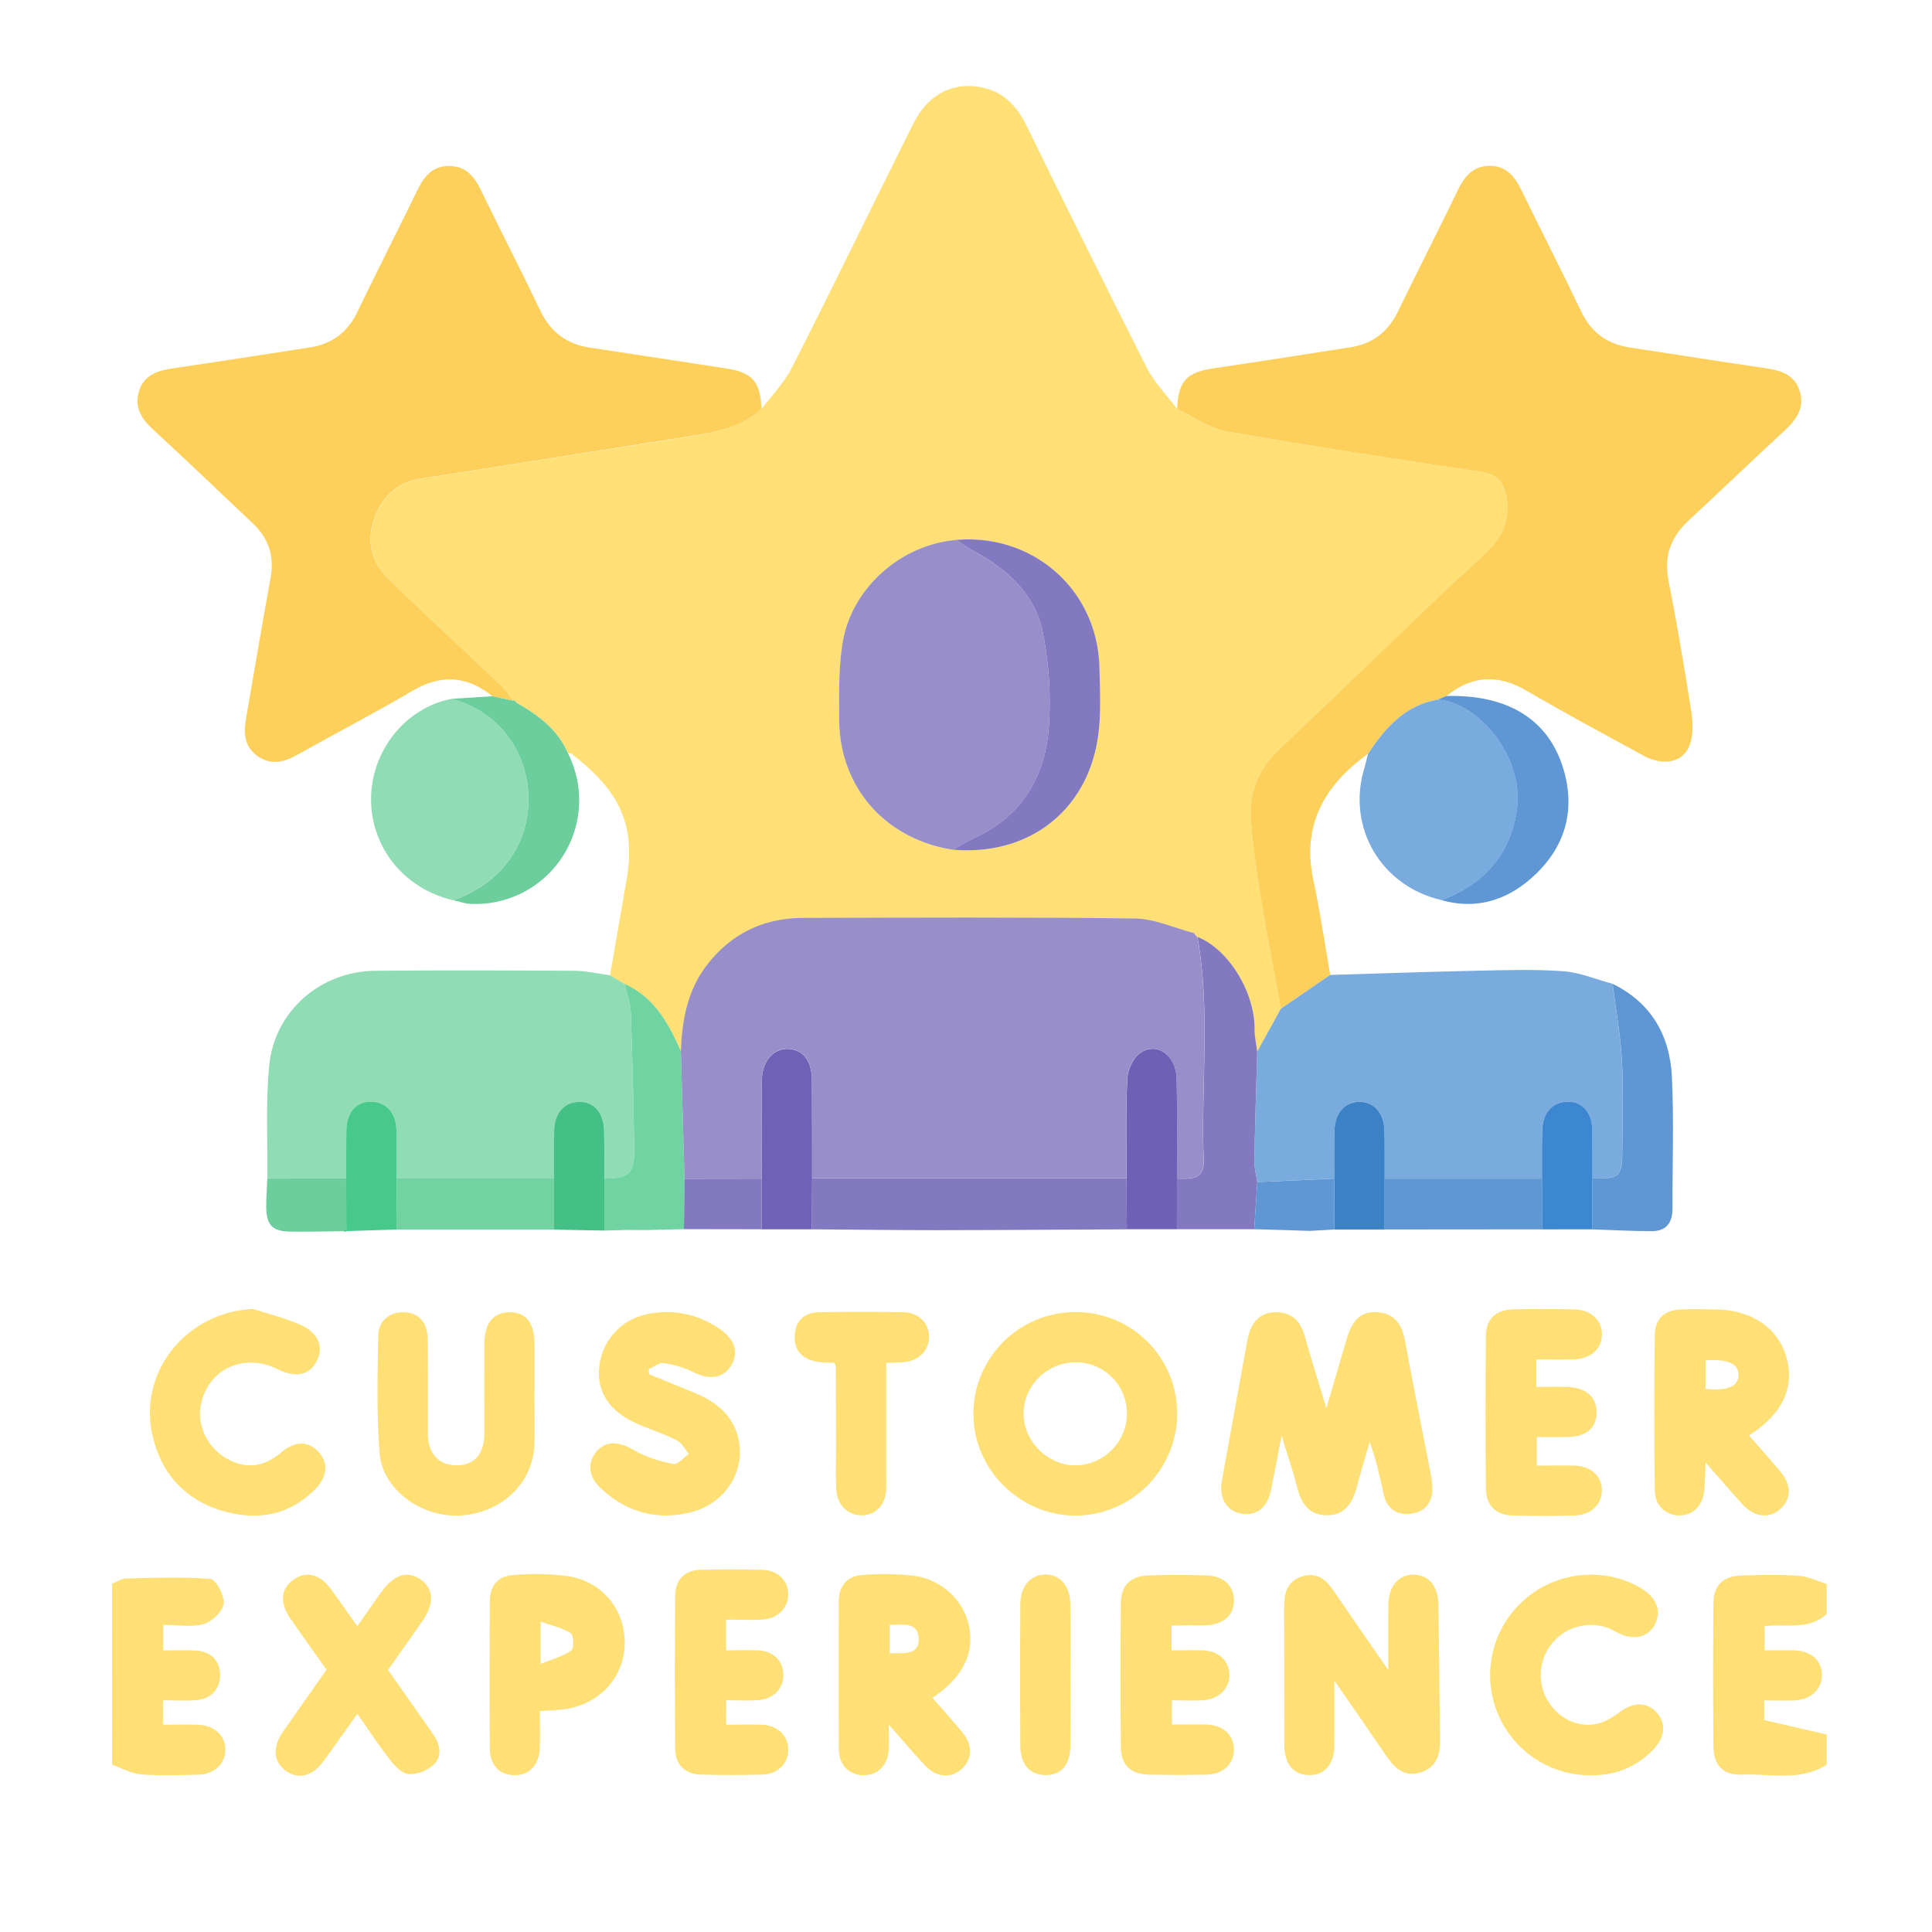 <svg xmlns="http://www.w3.org/2000/svg" id="Layer_1" data-name="Layer 1" viewBox="0 0 1000 1000"><defs><style>.cls-1{fill:none;}.cls-2{fill:#fee076;}.cls-3{fill:#fdd05b;}.cls-4{fill:#7aabde;}.cls-5{fill:#90ddb5;}.cls-6{fill:#90dcb4;}.cls-7{fill:#8379c1;}.cls-8{fill:#5e97d4;}.cls-9{fill:#6fd4a1;}.cls-10{fill:#6dce9d;}.cls-11{fill:#6e61b6;}.cls-12{fill:#6e61b5;}.cls-13{fill:#44bf85;}.cls-14{fill:#3b81c5;}.cls-15{fill:#47c98c;}.cls-16{fill:#3c87cf;}.cls-17{fill:#978eca;}</style></defs><rect class="cls-1" width="1000" height="1000"></rect><path class="cls-2" d="M58,819.82c2.37-1,4.73-2.73,7.13-2.79,14.59-.33,29.27-1,43.76.25,2.87.25,7.43,8.67,6.89,12.74s-6,9.35-10.25,10.55c-6.4,1.79-13.68.46-21,.46v13.21c5.77,0,11.2-.22,16.6.06,7.87.4,12.6,5.14,12.81,12.35s-4.44,12.63-12,13.31c-5.66.51-11.4.1-17.5.1V892.7c6,0,11.93-.15,17.89,0,8.59.26,14.37,5.62,14.33,13s-5.78,12.72-14.42,12.89c-9.81.19-19.68.61-29.42-.19-5-.41-9.86-3.26-14.78-5Z"></path><path class="cls-2" d="M945.48,913.43c-13.85,8.79-29.29,4.52-44.08,5.1-9.42.37-14.45-4.84-14.53-14.33q-.32-37.14,0-74.29c.08-9.43,5-14.15,14.59-14.44,9.78-.29,19.61-.54,29.35.13,5,.34,9.79,2.75,14.67,4.22v15.6c-9.33,8.73-21.57,4.74-32.1,6.34V854.2c5.46,0,10.34-.12,15.2,0C937.49,854.5,943,859.4,943,867c0,7.4-5.62,12.76-14.24,13.13-5.1.21-10.22,0-15.57,0v10.19l32.29,7.48Z"></path><path class="cls-2" d="M394.14,211.76c5.3-7.09,11.76-13.58,15.71-21.36,21.25-41.88,41.82-84.12,62.74-126.17,7.52-15.12,20.1-21.93,35.14-19.07,11.42,2.18,18.52,9.59,23.53,19.78,20.59,41.89,41.18,83.79,62.32,125.4,3.94,7.77,10.4,14.25,15.7,21.32,8.45,4,16.54,10.05,25.42,11.61,43.88,7.68,87.95,14.3,132,21,6.93,1.05,10.83,3.77,12.57,10.75,2.77,11.13,0,20.69-7.59,28.61s-16,14.91-23.91,22.47c-28.54,27.27-56.93,54.7-85.57,81.87-10.55,10-15.69,22.19-14.71,36.38.93,13.43,2.95,26.82,5.14,40.13,3.17,19.26,6.92,38.43,10.42,57.64l-12.3,22.22c-.48-3.85-1.39-7.7-1.36-11.55.15-19.19-13.55-41.5-29.61-47.81l0,.28c-.6-.73-1.19-1.47-1.78-2.21-10.17-2.63-20.32-7.42-30.52-7.55-57.36-.73-114.73-.47-172.1-.29-20.58.07-37.45,8.45-49.9,25-9.76,13-12.45,28.18-13,44-6.39-14.41-13.8-28-29.2-34.82l-7.55-4.46q4.32-25,8.64-50c5.42-31.32-7-47.94-28.65-64.91-.36-.28-1.12-.05-1.69-.06-5.24-12.18-15.17-19.63-26.23-25.92l-1.88-1.69-.12.39c-1.92-2.46-3.58-5.2-5.82-7.33-19.65-18.65-39.6-37-59-55.85-8.73-8.48-11.34-19.32-7.21-31,3.91-11.05,11.36-18.62,23.39-20.65,8.22-1.39,16.48-2.55,24.72-3.85q59.22-9.33,118.43-18.67C372.57,223.34,384.48,220.38,394.14,211.76Zm100.68,67.73c-28.78,2.5-54.3,25.08-58.75,53.64-2,13-1.79,26.39-1.7,39.59.26,34.87,24,61.65,58.81,67.09,39.62,3.4,70.34-20.61,75.33-59.81,1.44-11.37.85-23.07.55-34.6C568,305.35,534.91,276.08,494.82,279.49Z"></path><path class="cls-3" d="M663,522.08c-3.5-19.21-7.25-38.38-10.42-57.64-2.19-13.31-4.21-26.7-5.14-40.13-1-14.19,4.16-26.37,14.71-36.38,28.64-27.17,57-54.6,85.57-81.87,7.91-7.56,16.34-14.59,23.91-22.47S782,266.11,779.26,255c-1.74-7-5.64-9.7-12.57-10.75-44-6.66-88.11-13.28-132-21-8.88-1.56-17-7.62-25.42-11.61.6-14.6,4.94-19,19.62-21.13,23.4-3.41,46.76-7.16,70.13-10.77,11.43-1.77,19.42-7.95,24.49-18.38,10.21-21,20.8-41.79,31-62.81,3.52-7.29,8-12.8,16.74-12.71,8.37.08,12.75,5.48,16.12,12.38,10.26,21,20.89,41.75,30.94,62.81,5.19,10.89,13.37,17,25.09,18.8,23.38,3.57,46.74,7.27,70.14,10.7,7.8,1.14,15,3.08,17.81,11.4,3.08,9-1.5,15.29-7.89,21.17-16.58,15.25-32.77,30.92-49.32,46.2-9.24,8.53-13,18.3-10.55,31,4.42,22.64,8.31,45.39,11.84,68.18.89,5.73,1.06,12.39-1,17.58-3.54,8.79-13.82,10.51-23.76,5.07-20.23-11.06-40.58-21.93-60.46-33.59-14.8-8.68-28.29-8-41.49,2.68l-4.6,1.89c-16.95,2.95-27.09,14.66-36,28-22.43,16.21-34.48,36.72-28.32,65.5,3.47,16.21,5.86,32.66,8.74,49Z"></path><path class="cls-3" d="M394.14,211.76c-9.66,8.62-21.57,11.58-33.91,13.52Q301,234.6,241.8,244c-8.24,1.3-16.5,2.46-24.72,3.85-12,2-19.48,9.6-23.39,20.65-4.13,11.69-1.52,22.53,7.21,31,19.42,18.87,39.37,37.2,59,55.85,2.24,2.13,3.9,4.87,5.82,7.33l-10.87-2.33c-13.14-10.61-26.55-11.5-41.37-2.78-19.6,11.53-39.82,22-59.67,33.14-6.77,3.8-13.4,5.46-20.27.8s-7.58-11.68-6.25-19.26c4.27-24.41,8.3-48.87,12.77-73.24,2.07-11.28-1.12-20.47-9.25-28.17-17.19-16.27-34.31-32.61-51.71-48.64-6-5.55-9.69-11.55-7.13-19.78,2.63-8.44,9.63-10.6,17.48-11.76,23.66-3.48,47.3-7.18,70.94-10.84,11.36-1.76,19.44-7.69,24.52-18.24,10.24-21.27,21-42.31,31.31-63.52,3.4-7,7.86-12.17,16.23-12.15S245.3,91,248.71,98c10.2,21,20.87,41.7,30.92,62.74,5.33,11.15,13.68,17.4,25.77,19.2,23.37,3.5,46.72,7.17,70.09,10.7C389.42,192.74,393.58,197.38,394.14,211.76Z"></path><path class="cls-4" d="M663,522.08l25.48-17.45c25.27-.74,50.53-1.65,75.81-2.18,15-.32,30-.82,44.9.26,8.6.63,17,4.24,25.45,6.5,1.68,13.33,4.1,26.63,4.84,40,.85,15.24.22,30.55.19,45.83,0,13.9-1.41,15.21-15.47,14.94,0-8.37,0-16.74-.09-25.12-.12-8.89-5-14.59-12.37-14.64-8,0-13.32,5.51-13.56,14.7-.21,8.37-.09,16.74-.11,25.12H716.7c0-8.34.09-16.68-.11-25-.22-9.12-5.7-15-13.36-14.74-7.34.27-12.29,6-12.49,14.73-.18,8.34-.08,16.68-.11,25l-39.85,1.79c-.54-3.64-1.6-7.29-1.53-10.92.34-18.88,1-37.75,1.49-56.62Z"></path><path class="cls-5" d="M315.67,504.81l7.55,4.46c1.15,5,3.11,10,3.29,15.09.88,23.58,1.41,47.16,1.76,70.75.18,12.22-3,15-15.45,14.92,0-8.35.07-16.7-.13-25-.21-9-5.13-14.66-12.4-14.71-8,0-13.19,5.51-13.42,14.72-.21,8.34-.1,16.7-.14,25H205.34c0-8.37.08-16.74-.13-25.11-.24-9.19-5.53-14.76-13.53-14.7-7.38.06-12.26,5.72-12.39,14.63-.13,8.37-.08,16.75-.1,25.12l-40.82,0c.22-19.56-.93-39.25,1-58.64,2.79-28.08,26.57-48.59,54.72-48.86,34.55-.33,69.11-.19,103.67,0C303.73,502.57,309.7,504,315.67,504.81Z"></path><path class="cls-2" d="M663.34,743.06c-2.12,11-3.68,19.41-5.39,27.82-1.91,9.42-7.42,13.87-15.36,12.57-7.69-1.25-11.77-8.08-10.14-17.11Q639,730.18,645.57,694c1.74-9.56,6.38-14.5,14.16-14.77,9-.32,13.52,4.72,15.81,12.94,3.24,11.64,6.9,23.17,11,36.78,3.87-13.23,7.16-24.66,10.56-36.07,3-10.2,7.82-14.35,16.07-13.65,9,.76,12.56,6.65,14.09,14.89,4.25,23,8.83,45.85,13.25,68.78a45.61,45.61,0,0,1,.87,6.87c.25,7.37-3.14,12.4-10.47,13.61-7.16,1.17-12.67-1.88-14.48-9.18-2.26-9.09-3.86-18.35-7.51-27.81-2.23,7.76-4.58,15.49-6.65,23.29-2.18,8.23-6.27,14.72-15.63,14.62s-13.28-6.48-15.36-14.86C669.27,761.4,666.53,753.55,663.34,743.06Z"></path><path class="cls-2" d="M557.18,679.14a52.33,52.33,0,0,1,52.1,53.28,52.88,52.88,0,0,1-52.71,52.07c-29-.1-53-24.29-52.75-53.11A52.78,52.78,0,0,1,557.18,679.14Zm26.12,52.77a26.48,26.48,0,0,0-26-26.79c-14.91-.26-27.37,11.68-27.51,26.35-.14,14.48,12.59,27.19,27.07,27A27,27,0,0,0,583.3,731.91Z"></path><path class="cls-2" d="M718.57,864.4c0-13-.08-23.34,0-33.69.09-9.72,5.53-16,13.44-15.67,7.67.28,12.38,6,12.51,15.59.32,23.08.55,46.16.85,69.23.1,8.06-1.55,15.16-10.5,17.66-8.56,2.39-13.37-2.84-17.65-9.14-8.24-12.11-16.62-24.12-26.55-38.5,0,12.73.06,22.89,0,33s-4.72,15.89-12.92,15.91-13-5.68-13-15.84c-.07-23.94,0-47.89-.07-71.83,0-7.37,2.07-13.12,9.76-15.31,7.37-2.1,12,1.87,15.81,7.51C699.11,836.38,708.13,849.31,718.57,864.4Z"></path><path class="cls-6" d="M234.77,466c-25.44-5.78-42.88-27.29-42.71-52.68.17-25,18-47,41.67-51.61,38.23,10.46,48.38,51.95,32.79,78.83C259.36,452.85,248.12,460.91,234.77,466Z"></path><path class="cls-4" d="M708.1,390.14c8.87-13.34,19-25.05,36-28,20.55,1.07,45.72,29.61,40.88,58.29-3.91,23.2-17.64,37.33-38.79,45.48-31.44-7.25-49.28-37.74-40-68.36C706.9,395.11,707.46,392.61,708.1,390.14Z"></path><path class="cls-2" d="M905.27,743c5.74,6.57,11.14,12.54,16.29,18.73,5.76,6.93,5.65,14.06,0,19.23-5.79,5.3-13.44,4.47-19.74-2.41-6-6.53-11.72-13.25-19-21.55-.28,6.08-.33,10.18-.68,14.26-.7,8.1-6,13.32-13.21,13.13-6.87-.18-12.36-5.21-12.44-12.92q-.44-40.23,0-80.48c.09-8.53,5.21-13,13.86-13.24,5.76-.2,11.53-.07,17.3,0,18.46.06,32.36,9.22,36.86,24.25C929.19,717.81,922.81,731.87,905.27,743ZM882.79,704.1v14.77c11.25,1.21,16.93-1.22,17.08-7.06S894.46,703.36,882.79,704.1Z"></path><path class="cls-2" d="M482.66,878.78c5.51,6.36,10.7,12.1,15.6,18.07,5.23,6.39,5,13.62-.27,18.59-5.48,5.16-13.23,4.7-19.12-1.55S467.4,901,460.05,892.7c0,5.38.14,8.87,0,12.35-.42,8.64-5.63,14-13.35,13.77-7.37-.16-12.49-5.33-12.54-13.58-.16-25.36-.07-50.72-.06-76.08,0-8.24,4.29-13.36,12.28-13.95a137.25,137.25,0,0,1,25.88.3c14.83,1.75,26.28,12.38,29.19,25.72C504.58,855.62,498.54,868.09,482.66,878.78Zm-22.13-23c6.89-.33,15.33,1.38,15-7.72-.33-8.77-8.46-6.93-15-7.07Z"></path><path class="cls-2" d="M276.6,721.44c0,8.66.21,17.32,0,26-.56,20.12-16.93,35.75-38.43,37C218,785.49,197.93,771,196.45,752c-1.56-20.08-1-40.36-.7-60.54.1-7.75,5.82-12.32,13-12.24,7.59.08,12.47,4.88,12.6,13.44.27,16.45.06,32.9.13,49.35.05,10.69,5.75,16.65,15.52,16.43,8.59-.2,13.67-6.14,13.69-16.16,0-15.58-.06-31.17,0-46.76.06-10.83,4.89-16.53,13.51-16.3,8.25.22,12.37,5.55,12.44,16.27.06,8.66,0,17.32,0,26Z"></path><path class="cls-2" d="M335.89,711.26q11.75,4.8,23.5,9.62c10.87,4.48,19.64,11.17,22.66,23.17,4.27,17-6.43,34.29-24.67,38.75-17.82,4.37-33.75-.24-47-13.06-5.93-5.75-6.31-13.13-1.56-18.55,5-5.71,11.91-5.05,19.34-.6,6.1,3.65,13.37,5.73,20.4,7.17,2.22.46,5.33-3.36,8-5.23-2.06-2.41-3.66-5.72-6.27-7-6.38-3.26-13.27-5.52-19.89-8.34-15-6.37-21.93-17-20.14-30.49,1.88-14.16,12.67-25,27.49-27a47.64,47.64,0,0,1,35.27,8.53c7.42,5.28,9.37,12,5.43,18.54-4.08,6.72-11.34,7.6-19.67,3.41a51.51,51.51,0,0,0-15.33-4.63c-2.35-.35-5.09,2-7.66,3.13C335.87,709.47,335.88,710.37,335.89,711.26Z"></path><path class="cls-2" d="M169,864.28c-6.43-9.14-12.82-18-19-27-5.41-8-4.53-15.2,2.06-19.75s13.56-2.79,19.24,5c4.4,6,8.64,12.16,13.62,19.19,4.41-6.26,8.28-11.81,12.2-17.33,6.8-9.54,13.87-11.79,20.86-6.65,6.58,4.82,6.83,12.43.62,21.36-5.76,8.28-11.6,16.5-17.76,25.26,7.81,11.13,15.6,22.17,23.33,33.25,3.65,5.23,4.92,11.3.27,15.84a19.15,19.15,0,0,1-12.72,4.83c-3.21-.1-7-3.73-9.3-6.71-6-7.66-11.38-15.83-17.48-24.49-6,8.45-11.62,16.45-17.38,24.34s-12.75,9.75-19.19,5.44c-6.78-4.55-7.59-12.21-1.92-20.43C153.87,885.69,161.38,875.13,169,864.28Z"></path><path class="cls-2" d="M130.87,677.51c8.38,2.73,17.09,4.73,25,8.38,9.3,4.27,11.81,11.69,7.93,18.88s-10.94,8.48-20.12,3.91c-17.67-8.8-36.43.13-39.82,19C102,738,107.39,749.12,117,754.75c9.9,5.81,19.49,4.81,28.59-3,6.91-5.91,13.82-6.06,19.15-.39s4.84,12.82-1.41,19.24c-12.94,13.29-28.91,16.51-46.2,12-20-5.26-33.16-18.59-38-38.71C71,710.52,96.13,679.2,130.87,677.51Z"></path><path class="cls-2" d="M795.22,703.67v14.21c5.54,0,10.91-.16,16.27,0,9.5.34,15,5.33,14.89,13.26-.07,8.09-5.33,12.52-15.16,12.67-5.12.08-10.24,0-15.8,0V758.6c6.57,0,13.12-.17,19.66,0,8.24.26,13.73,5.2,14.06,12.24.35,7.29-5.29,13.25-13.8,13.54-11,.37-22,.4-32.91,0-8.47-.36-13.27-5.36-13.35-14q-.35-39.42,0-78.83c.09-9,5.27-13.66,14.32-13.83,10.39-.2,20.79-.18,31.18,0,8.69.14,14.43,5.31,14.58,12.71.16,7.71-5.78,13-15,13.22C808.17,703.77,802.13,703.67,795.22,703.67Z"></path><path class="cls-2" d="M823.32,918.89A51.83,51.83,0,0,1,790.23,827c16.57-13.81,40.78-15.86,59.1-5,8,4.76,10.82,11.91,7.28,18.74s-11,8.55-19.42,4.33c-1.55-.77-3-1.73-4.63-2.34A25.95,25.95,0,0,0,799.92,878c4.59,9.72,14.54,16,25.22,14.53,4.49-.62,9.08-3.27,12.8-6.07,7.09-5.36,14-5.84,19.28-.3S862,899,855.87,905.4C847,914.75,836.07,919,823.32,918.89Z"></path><path class="cls-2" d="M606.39,841.38v12.83c5.28,0,10.62-.16,15.94,0,8.33.29,13.65,5.11,14,12.32s-5.39,13.1-13.83,13.54c-5.13.27-10.29,0-15.94,0v12.54c5.94,0,11.91-.14,17.87,0,8.66.25,14.25,5.44,14.26,12.95s-5.6,12.78-14.24,13c-9.81.19-19.63.17-29.44,0-9.64-.16-14.75-4.74-14.85-14.18q-.37-37.23,0-74.47c.08-9.5,5-14.23,14.58-14.51,9.81-.3,19.64-.28,29.44,0,9,.25,14.37,5.17,14.5,12.73.15,7.88-5.38,12.79-14.91,13.15-2.89.11-5.78,0-8.66,0Z"></path><path class="cls-2" d="M375.88,892.7c6.45,0,12.48-.19,18.48,0,8.07.32,13.53,5.59,13.65,12.75s-5.33,12.85-13.27,13.07q-16,.45-32.06,0c-8-.23-13.11-5-13.19-13.11q-.42-39.86,0-79.72c.08-8.17,5-12.93,13-13.16,10.68-.3,21.38-.27,32.06,0,7.71.17,13,5.13,13.41,11.94.46,7-4.77,13.1-12.66,13.74-6.27.51-12.62.1-19.46.1v15.9c5.61,0,11-.2,16.42,0,7.86.35,12.81,5.05,13.18,12.09.39,7.26-4.72,13-12.68,13.66-5.42.41-10.9.08-16.9.08Z"></path><path class="cls-2" d="M279.41,885.68c0,7.06.29,13.39-.07,19.68-.5,8.74-5.91,13.8-13.7,13.45-7.39-.34-12.06-5.36-12.11-13.94-.15-25.38-.08-50.77,0-76.15,0-7.87,4.23-12.9,11.81-13.45a136.18,136.18,0,0,1,27.61.37c18.42,2.45,30.64,17.16,30.39,35.12-.23,17.33-12.84,31.25-30.89,33.89C288.46,885.23,284.43,885.3,279.41,885.68Zm.42-24.43c6.36-2.6,11.69-4,15.89-7,1.44-1,1.23-7.89-.31-8.89-4.27-2.79-9.64-3.89-15.58-6Z"></path><path class="cls-7" d="M583.23,636.29c-32.78.16-65.56.42-98.34.45-21.55,0-43.11-.3-64.67-.46q.06-13.15.13-26.29H583.09Q583.17,623.15,583.23,636.29Z"></path><path class="cls-7" d="M650.74,544.3c-.53,18.87-1.15,37.74-1.49,56.62-.07,3.63,1,7.28,1.53,10.92q-.79,12.2-1.6,24.39l-40,0q0-13.11.05-26.2c6.92.24,14.2.66,13.81-9.42-1.52-38.55,3.69-77.29-3.26-115.69,16.06,6.31,29.76,28.62,29.61,47.81C649.35,536.6,650.26,540.45,650.74,544.3Z"></path><path class="cls-2" d="M458.73,705.45c0,19.28,0,38.25,0,57.22,0,2.88.12,5.77-.07,8.64-.49,7.71-5.29,12.74-12.28,13s-13-4.93-13.46-12.89-.15-16.14-.17-24.21q-.06-19.89-.12-39.78a8.05,8.05,0,0,0-.74-2c-3.17-.23-6.62-.08-9.89-.79-7.08-1.56-11.15-6-10.64-13.52s4.88-11.73,12.26-11.88c14.7-.29,29.41-.27,44.1,0,7.6.12,12.81,5.3,13.14,12.14s-4.51,12.44-11.93,13.52C465.84,705.32,462.67,705.25,458.73,705.45Z"></path><path class="cls-8" d="M824.24,610c14.06.27,15.45-1,15.47-14.94,0-15.28.66-30.59-.19-45.83-.74-13.38-3.16-26.68-4.84-40,20.05,9.78,29.68,26.8,30.7,48.15,1.08,22.66.21,45.42.31,68.14,0,7.3-3.2,11.7-10.58,11.72-10.33,0-20.66-.58-31-.92Z"></path><path class="cls-9" d="M312.82,610c12.46.08,15.63-2.7,15.45-14.92-.35-23.59-.88-47.17-1.76-70.75-.18-5.06-2.14-10.06-3.29-15.09,15.4,6.85,22.81,20.41,29.2,34.82l1.89,66L354,636.2l-19.75.48-10-.06-11.47.32Z"></path><path class="cls-8" d="M746.15,465.91c21.15-8.15,34.88-22.28,38.79-45.48,4.84-28.68-20.33-57.22-40.88-58.29l4.6-1.89c31.72-.83,52.81,12.11,60.51,37.6,6.31,20.88,1.32,39.52-14.11,54.44C781.59,465.32,765.21,471.29,746.15,465.91Z"></path><path class="cls-10" d="M234.77,466c13.35-5,24.59-13.1,31.75-25.46,15.59-26.88,5.44-68.37-32.79-78.83l21.14-1.35,10.87,2.33.12-.39,1.88,1.69c11.06,6.29,21,13.74,26.23,25.92a53.69,53.69,0,0,1-50.87,77.91C240.3,467.62,237.54,466.58,234.77,466Z"></path><path class="cls-2" d="M554,867.45c0,12.11.1,24.23,0,36.34-.1,9.73-4.74,15-12.81,15s-13-5.47-13.09-15q-.23-36.78,0-73.56c.06-9.29,5.43-15.24,13-15.26s12.77,5.85,12.86,15.2C554.12,842.63,554,855,554,867.45Z"></path><path class="cls-11" d="M420.35,610q-.06,13.14-.13,26.29H394.28l-.06-26.22c0-17-.08-33.93.11-50.89.11-9.7,5.7-16.33,13.19-16.27,7.92.06,12.68,6,12.74,16.22C420.35,576.07,420.33,593,420.35,610Z"></path><path class="cls-12" d="M609.23,610.05l-.06,26.2-25.94,0q-.08-13.15-.14-26.3c0-17.24-.43-34.52.4-51.73.22-4.67,3.16-10.91,6.88-13.37,8.64-5.71,18.45,1.51,18.7,13.41C609.42,575.54,609.2,592.8,609.23,610.05Z"></path><path class="cls-8" d="M716.7,610.05h81.41l.06,26.26-81.45.07Q716.72,623.21,716.7,610.05Z"></path><path class="cls-9" d="M205.34,610h81.39q0,13.2,0,26.4H205.22Z"></path><path class="cls-13" d="M286.71,636.44q0-13.2,0-26.4c0-8.35-.07-16.71.14-25,.23-9.21,5.44-14.77,13.42-14.72,7.27.05,12.19,5.72,12.4,14.71.2,8.35.1,16.7.13,25l0,26.91Z"></path><path class="cls-14" d="M716.7,610.05q0,13.17,0,26.33H690.57l.06-26.33c0-8.34-.07-16.68.11-25,.2-8.78,5.15-14.46,12.49-14.73,7.66-.27,13.14,5.62,13.36,14.74C716.79,593.37,716.67,601.71,716.7,610.05Z"></path><path class="cls-15" d="M205.34,610l-.12,26.4-25.89.82a9.91,9.91,0,0,0-.09-1.33L179.19,610c0-8.37,0-16.75.1-25.12.13-8.91,5-14.57,12.39-14.63,8-.06,13.29,5.51,13.53,14.7C205.42,593.3,205.31,601.67,205.34,610Z"></path><path class="cls-16" d="M798.17,636.31l-.06-26.26c0-8.38-.1-16.75.11-25.12.24-9.19,5.52-14.74,13.56-14.7,7.35,0,12.25,5.75,12.37,14.64.12,8.38.07,16.75.09,25.12l-.12,26.31Z"></path><path class="cls-10" d="M179.19,610q0,13,.05,25.95l-1.51,1.32c-9.23.09-18.45.38-27.67.21s-12.21-3.52-12.26-12.82c0-4.88.37-9.76.57-14.64Z"></path><path class="cls-8" d="M690.63,610.05l-.06,26.33-12.62.73-9.63-.31-19.14-.57q.8-12.19,1.6-24.39Z"></path><path class="cls-7" d="M394.22,610.05l.06,26.22L354,636.2q.14-13.05.29-26.09Z"></path><path class="cls-13" d="M668.32,636.8l9.63.31Z"></path><path class="cls-13" d="M324.26,636.62l10,.06Z"></path><path class="cls-13" d="M177.73,637.25l1.51-1.32a9.91,9.91,0,0,1,.09,1.33l-.81.25Z"></path><path class="cls-17" d="M394.22,610.05l-39.91.06-1.89-66c.56-15.77,3.25-31,13-44,12.45-16.52,29.32-24.9,49.9-25,57.37-.18,114.74-.44,172.1.29,10.2.13,20.35,4.92,30.52,7.55.59.74,1.18,1.48,1.78,2.21l0-.28c7,38.4,1.74,77.14,3.26,115.69.39,10.08-6.89,9.66-13.81,9.42,0-17.25.2-34.51-.15-51.75-.25-11.9-10.06-19.12-18.7-13.41-3.72,2.46-6.66,8.7-6.88,13.37-.83,17.21-.37,34.49-.4,51.73H420.35c0-17,0-33.92-.09-50.88-.06-10.21-4.82-16.16-12.74-16.22-7.49-.06-13.08,6.57-13.19,16.27C394.14,576.12,394.24,593.09,394.22,610.05Z"></path><path class="cls-17" d="M493.18,439.81c-34.85-5.44-58.55-32.22-58.81-67.09-.09-13.2-.32-26.61,1.7-39.59,4.45-28.56,30-51.14,58.75-53.64,3.05,1.94,6,4.08,9.15,5.78,17.78,9.52,32.14,22.75,35.95,43a185.22,185.22,0,0,1,2.88,48.88c-2.09,25.24-14,45.41-38.25,56.51C500.64,435.43,497,437.74,493.18,439.81Z"></path><path class="cls-7" d="M493.18,439.81c3.78-2.07,7.46-4.38,11.37-6.17,24.22-11.1,36.16-31.27,38.25-56.51a185.22,185.22,0,0,0-2.88-48.88c-3.81-20.23-18.17-33.46-35.95-43-3.17-1.7-6.1-3.84-9.15-5.78,40.09-3.41,73.21,25.86,74.24,65.91.3,11.53.89,23.23-.55,34.6C563.52,419.2,532.8,443.21,493.18,439.81Z"></path><path class="cls-3" d="M267.74,363.94l-1.88-1.69Z"></path><path class="cls-7" d="M619.73,485.22c-.6-.73-1.19-1.47-1.78-2.21C618.54,483.75,619.13,484.49,619.73,485.22Z"></path></svg>